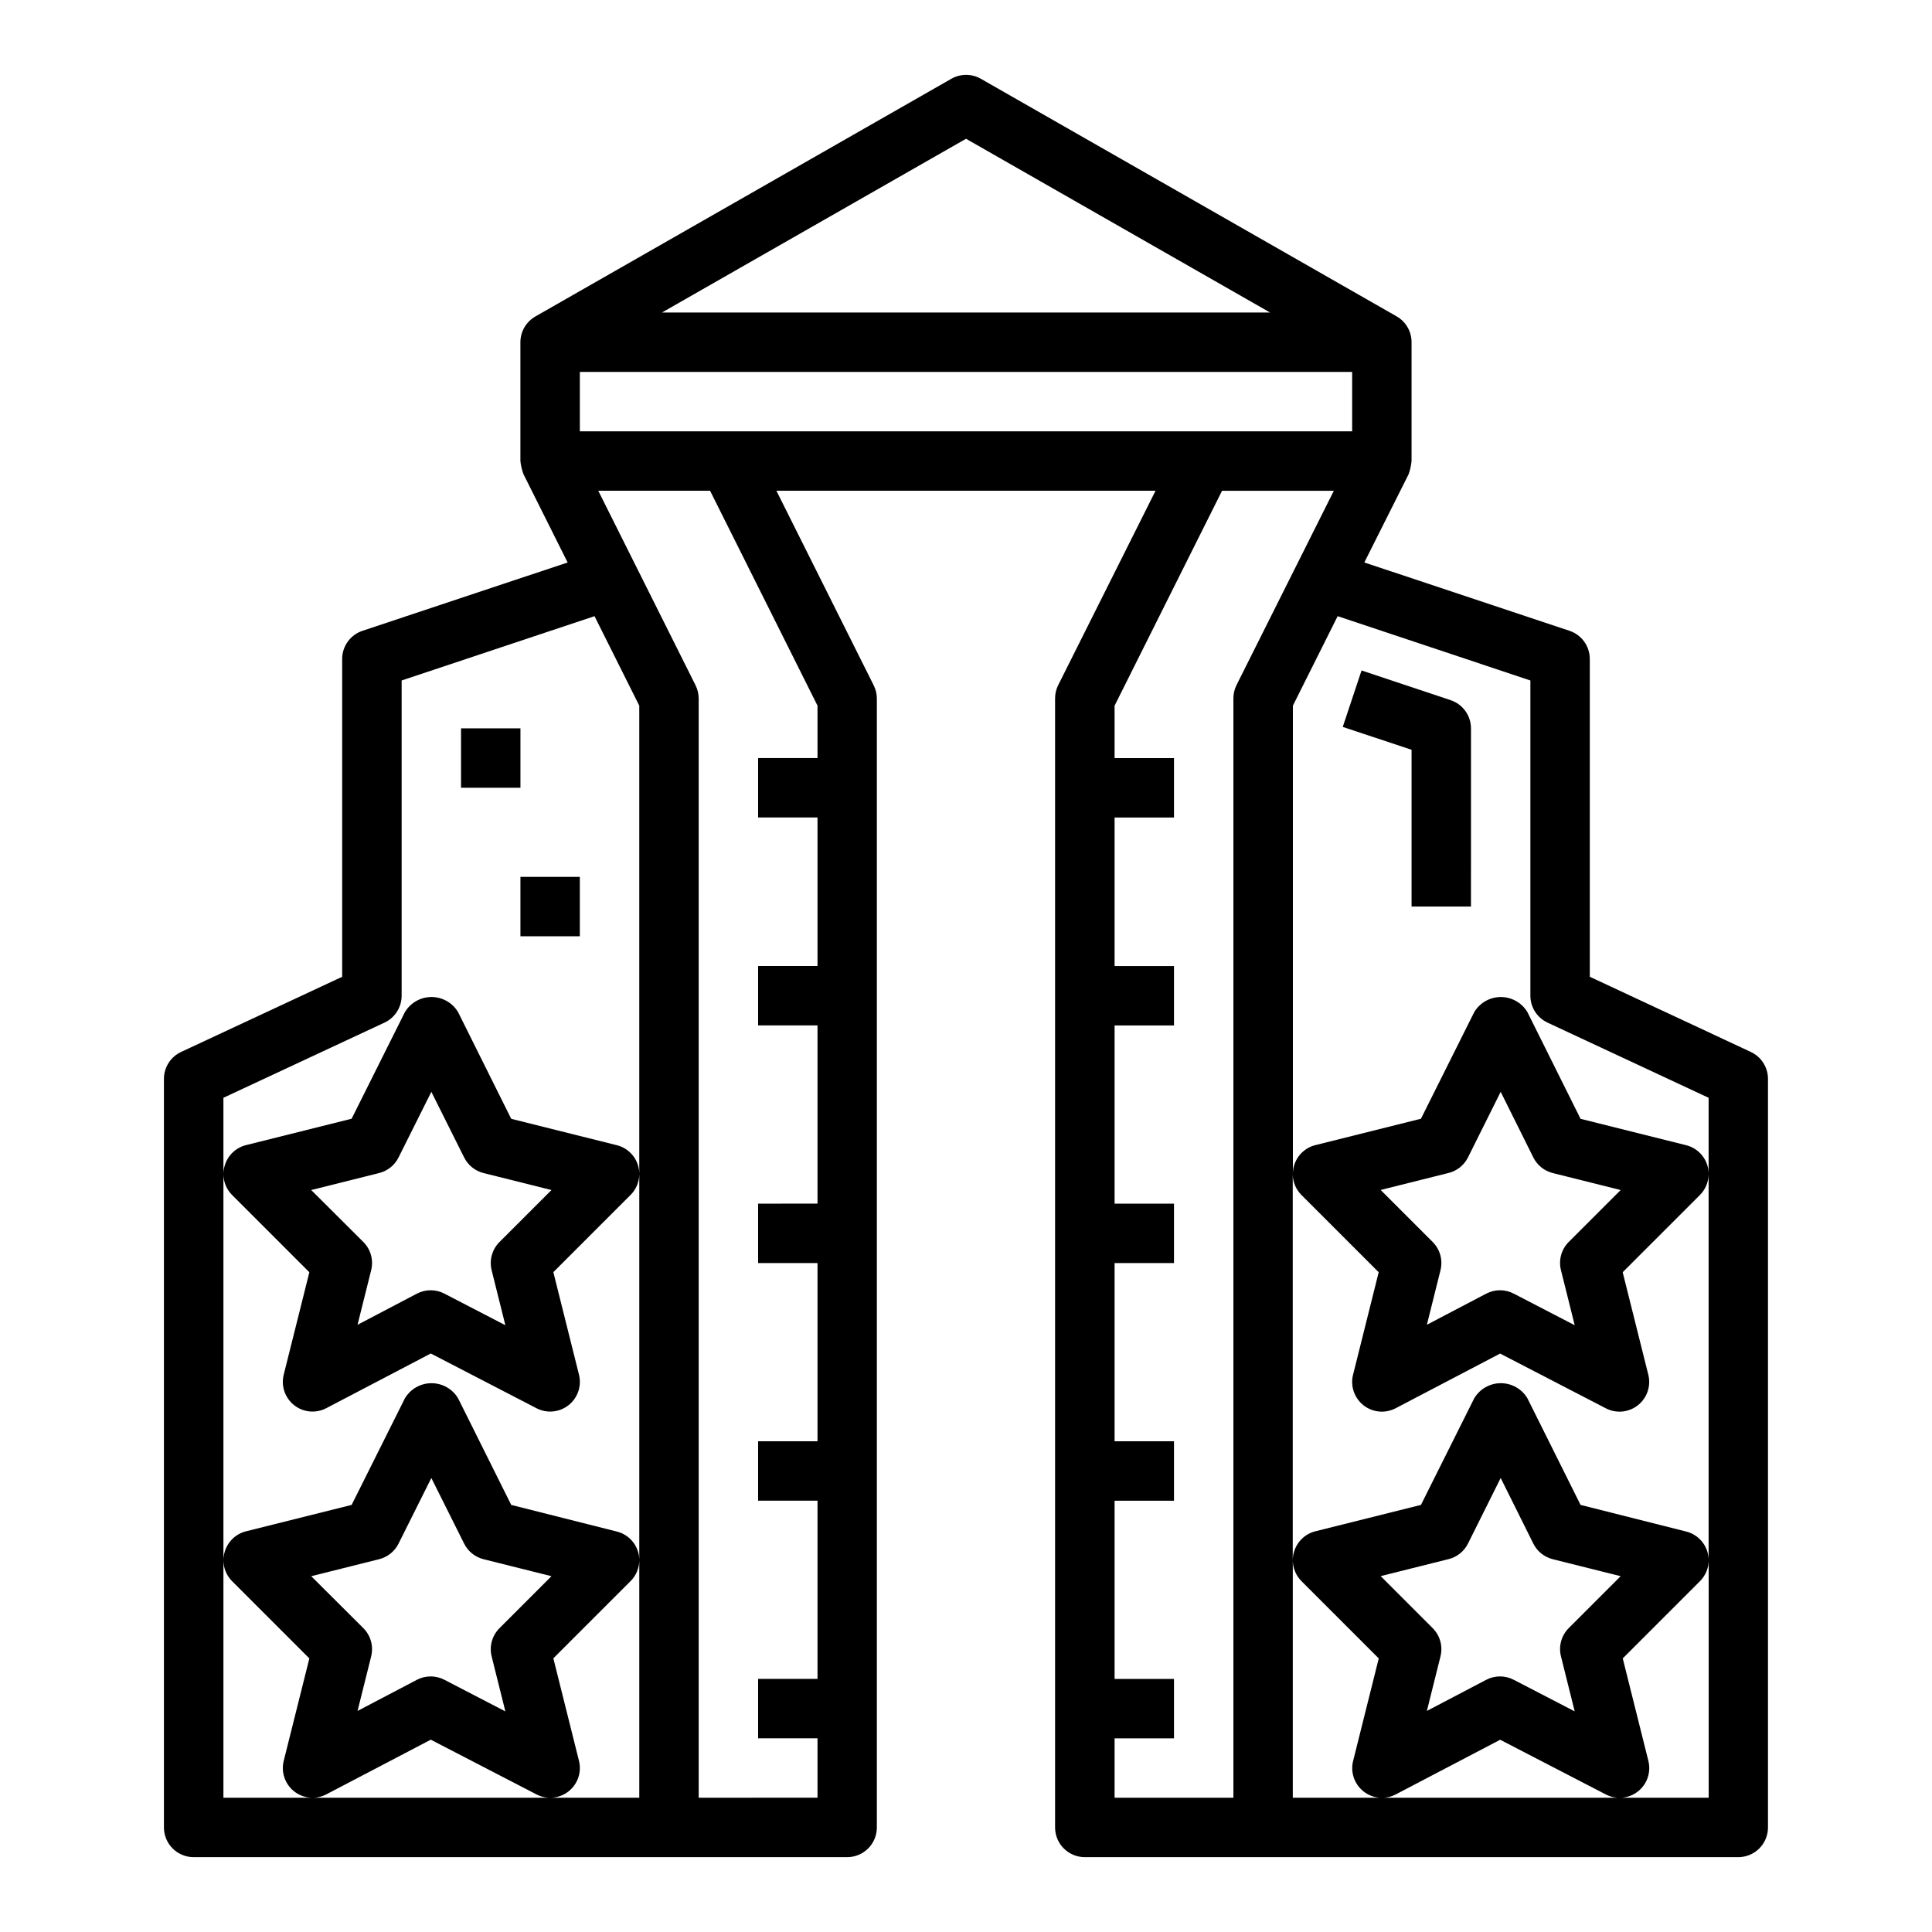 <?xml version="1.0" encoding="UTF-8"?>
<!-- Uploaded to: ICON Repo, www.svgrepo.com, Generator: ICON Repo Mixer Tools -->
<svg fill="#000000" width="800px" height="800px" version="1.1" viewBox="144 144 512 512" xmlns="http://www.w3.org/2000/svg">
 <g>
  <path d="m608 422.78-42.688-19.926v-84.23c-0.004-3.387-2.172-6.391-5.387-7.461l-54.363-18.105 11.73-23.367c0.406-1.133 0.672-2.316 0.785-3.516v-31.488c0.008-2.82-1.496-5.426-3.934-6.836l-110.21-62.977h-0.004c-2.418-1.379-5.387-1.379-7.809 0l-110.21 62.977c-2.465 1.395-3.992 4.004-4 6.836v31.488c0.129 1.199 0.406 2.383 0.828 3.516l11.691 23.371-54.363 18.105-0.004 0.004c-3.215 1.07-5.383 4.074-5.383 7.461v84.23l-42.691 19.918c-2.769 1.293-4.543 4.074-4.543 7.133v198.38c0 2.086 0.832 4.09 2.305 5.566 1.477 1.473 3.481 2.305 5.566 2.305h173.19c2.086 0 4.09-0.832 5.566-2.305 1.477-1.477 2.305-3.481 2.305-5.566v-299.14c0-1.219-0.281-2.426-0.828-3.516l-25.797-51.586h100.48l-25.836 51.586c-0.531 1.094-0.801 2.301-0.789 3.516v299.14c0 2.086 0.832 4.09 2.309 5.566 1.477 1.473 3.477 2.305 5.566 2.305h173.18c2.086 0 4.09-0.832 5.566-2.305 1.477-1.477 2.305-3.481 2.305-5.566v-198.38c0-3.059-1.77-5.84-4.543-7.133zm-58.434-98.449v83.539c0 3.059 1.773 5.84 4.543 7.133l42.691 19.922v20.137c-0.004-0.695-0.098-1.391-0.285-2.062-0.766-2.723-2.93-4.824-5.676-5.508l-27.977-6.992-14.082-28.277c-1.48-2.481-4.156-4-7.047-4s-5.566 1.52-7.047 4l-14.121 28.254-27.977 6.992c-2.746 0.684-4.91 2.785-5.676 5.508-0.188 0.672-0.281 1.367-0.285 2.062v-124.03l11.863-23.719zm8.109 258.63 3.637 14.57-16.16-8.375c-2.281-1.188-4.996-1.188-7.273 0l-15.742 8.258 3.613-14.469h-0.004c0.668-2.684-0.117-5.516-2.07-7.473l-13.785-13.785 18.004-4.504v0.004c2.231-0.559 4.106-2.062 5.133-4.117l8.668-17.391 8.66 17.406c1.027 2.055 2.902 3.559 5.133 4.117l18.004 4.504-13.785 13.785v-0.004c-1.941 1.965-2.711 4.797-2.031 7.473zm5.188-40.148-14.082-28.254c-1.48-2.481-4.156-4-7.047-4s-5.566 1.52-7.047 4l-14.121 28.254-27.977 6.992c-2.746 0.684-4.91 2.785-5.676 5.508-0.207 0.691-0.316 1.406-0.324 2.125v-102.34c-0.004 2.098 0.824 4.109 2.309 5.59l20.469 20.469-6.793 27.168-0.004-0.004c-0.75 3.008 0.336 6.176 2.773 8.094 2.434 1.918 5.769 2.227 8.516 0.785l27.688-14.492 28.016 14.508v0.004c2.746 1.422 6.07 1.102 8.5-0.816 2.426-1.918 3.504-5.078 2.758-8.082l-6.793-27.168 20.469-20.469-0.004 0.004c1.484-1.48 2.312-3.492 2.309-5.59v102.34c-0.004-0.695-0.098-1.391-0.285-2.062-0.766-2.723-2.93-4.824-5.676-5.508zm-5.188-62.188 3.637 14.57-16.16-8.375c-2.281-1.188-4.996-1.188-7.273 0l-15.742 8.258 3.613-14.469h-0.004c0.668-2.684-0.117-5.519-2.07-7.473l-13.785-13.785 18.004-4.504v0.004c2.231-0.559 4.106-2.062 5.133-4.117l8.668-17.391 8.66 17.406c1.027 2.055 2.902 3.559 5.133 4.117l18.004 4.504-13.785 13.785v-0.004c-1.941 1.965-2.711 4.797-2.031 7.473zm-260.01-222.32v-15.742h204.67v15.742zm102.34-77.531 80.57 46.043h-161.14zm-154.11 234.23c2.773-1.293 4.543-4.074 4.543-7.133v-83.539l51.113-17.043 11.863 23.719v124.05c0-0.695-0.098-1.391-0.285-2.062-0.762-2.723-2.93-4.824-5.676-5.508l-27.977-6.992-14.082-28.277c-1.48-2.481-4.156-4-7.047-4-2.887 0-5.562 1.52-7.043 4l-14.121 28.254-27.977 6.992h-0.004c-2.742 0.684-4.91 2.785-5.676 5.508-0.203 0.68-0.309 1.379-0.32 2.086v-20.137zm28.395 167.96 3.637 14.57-16.16-8.375c-2.277-1.188-4.996-1.188-7.273 0l-15.742 8.258 3.613-14.469h-0.004c0.672-2.684-0.113-5.516-2.07-7.473l-13.812-13.766 18.004-4.504c2.227-0.559 4.102-2.062 5.129-4.117l8.699-17.406 8.699 17.406c1.027 2.055 2.902 3.559 5.133 4.117l18.004 4.504-13.785 13.785v-0.004c-1.953 1.957-2.738 4.789-2.07 7.473zm5.188-40.148-14.082-28.254c-1.48-2.481-4.156-4-7.047-4-2.887 0-5.562 1.52-7.043 4l-14.121 28.254-27.977 6.992h-0.004c-2.742 0.684-4.91 2.785-5.676 5.508-0.207 0.691-0.312 1.406-0.32 2.125v-102.34c-0.008 2.098 0.824 4.109 2.305 5.59l20.469 20.469-6.793 27.141c-0.75 3.008 0.332 6.176 2.769 8.094s5.769 2.223 8.516 0.785l27.688-14.492 28.016 14.508c2.75 1.426 6.074 1.105 8.5-0.812 2.426-1.918 3.508-5.078 2.758-8.082l-6.793-27.168 20.469-20.469v0.004c1.473-1.477 2.305-3.477 2.305-5.566v102.34c0-0.695-0.098-1.391-0.285-2.062-0.762-2.723-2.93-4.824-5.676-5.508zm-5.188-62.188 3.637 14.57-16.16-8.375c-2.277-1.188-4.996-1.188-7.273 0l-15.742 8.258 3.613-14.469h-0.004c0.672-2.684-0.113-5.519-2.07-7.473l-13.812-13.766 18.004-4.504c2.227-0.559 4.102-2.062 5.129-4.117l8.699-17.406 8.699 17.406c1.027 2.055 2.902 3.559 5.133 4.117l18.004 4.504-13.785 13.785v-0.004c-1.953 1.957-2.738 4.789-2.07 7.473zm-71.082 139.79v-62.977c-0.008 2.098 0.824 4.109 2.305 5.59l20.469 20.469-6.793 27.141c-0.75 3.008 0.332 6.176 2.769 8.094s5.769 2.227 8.516 0.789l27.688-14.492 28.016 14.508c2.75 1.422 6.074 1.102 8.5-0.816s3.508-5.078 2.758-8.082l-6.793-27.168 20.469-20.469v0.004c1.473-1.477 2.305-3.477 2.305-5.566v62.977zm157.44-289.41v13.887h-15.742v15.742h15.742v39.359l-15.742 0.004v15.742h15.742v47.23l-15.742 0.004v15.742h15.742v47.23h-15.742v15.742h15.742v47.23l-15.742 0.004v15.742h15.742v15.742l-31.488 0.004v-291.27c0.004-1.219-0.281-2.426-0.824-3.516l-25.797-51.586h29.629zm111-5.375c-0.531 1.094-0.801 2.301-0.785 3.516v291.27h-31.488v-15.742h15.742v-15.746h-15.742v-47.23h15.742v-15.746h-15.742v-47.23h15.742v-15.742h-15.742v-47.234h15.742v-15.742h-15.742v-39.363h15.742v-15.742h-15.742v-13.887l28.48-56.961h29.629zm101.55 294.78h-86.594v-62.977c-0.004 2.098 0.824 4.109 2.309 5.59l20.469 20.469-6.793 27.168-0.004-0.004c-0.75 3.008 0.336 6.176 2.773 8.094 2.434 1.918 5.769 2.227 8.516 0.789l27.688-14.492 28.016 14.508c2.746 1.422 6.07 1.102 8.5-0.816 2.426-1.918 3.504-5.078 2.758-8.082l-6.793-27.168 20.469-20.469-0.004 0.004c1.484-1.48 2.312-3.492 2.309-5.59v62.977z"/>
  <path d="m518.08 384.25h15.742l0.004-47.23c-0.004-3.387-2.172-6.394-5.387-7.465l-23.617-7.871-4.977 14.957 18.234 6.055z"/>
  <path d="m266.18 337.02h15.742v15.742h-15.742z"/>
  <path d="m281.92 376.38h15.742v15.742h-15.742z"/>
 </g>
</svg>